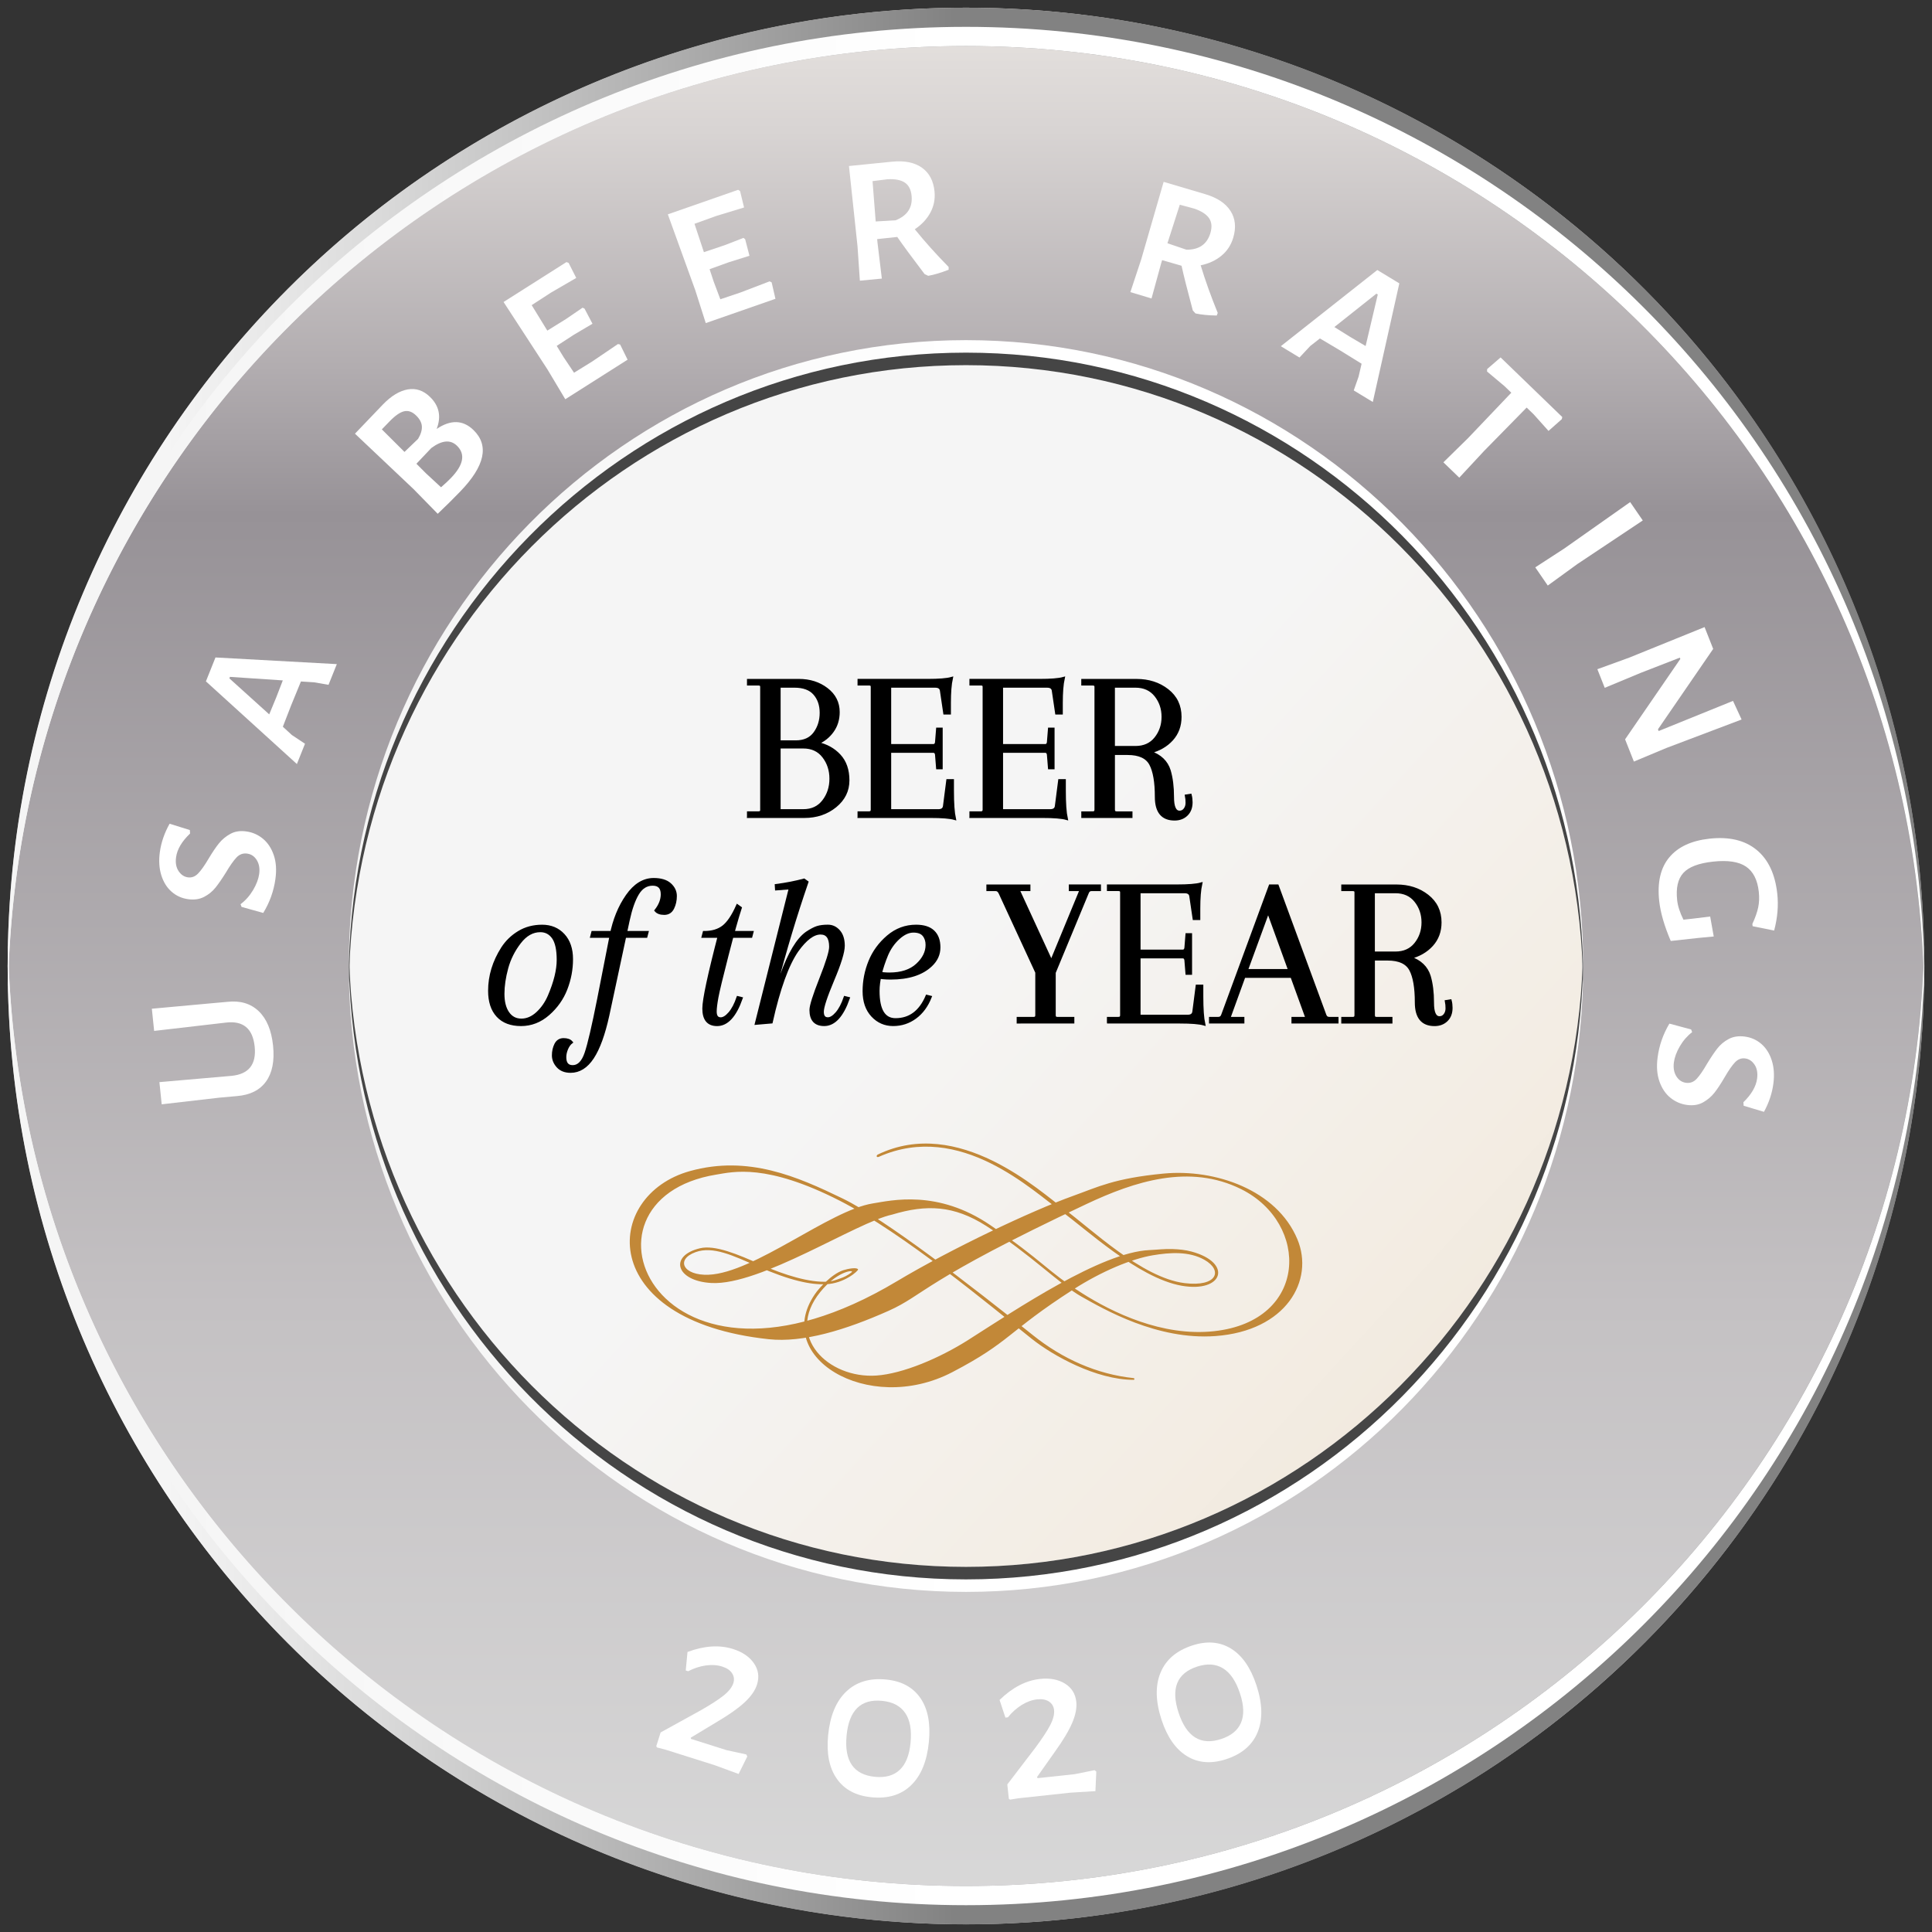 <?xml version="1.0" encoding="utf-8"?>
<!-- Generator: Adobe Illustrator 24.2.3, SVG Export Plug-In . SVG Version: 6.00 Build 0)  -->
<svg version="1.1" id="Capa_1" xmlns="http://www.w3.org/2000/svg" xmlns:xlink="http://www.w3.org/1999/xlink" x="0px" y="0px"
	 viewBox="0 0 112 112.001" style="enable-background:new 0 0 112 112.001;" xml:space="preserve">
<rect x="0" y="0" width="112" height="112.001" fill="#333333" stroke="none"/>
<style type="text/css">
	.st0{fill:url(#SVGID_1_);}
	.st1{fill:url(#SVGID_2_);}
	.st2{fill:url(#SVGID_3_);}
	.st3{fill:url(#SVGID_4_);}
	.st4{fill:url(#SVGID_5_);}
	.st5{fill:#FFFFFF;}
	.st6{fill:url(#SVGID_6_);}
	.st7{fill:url(#SVGID_7_);}
	.st8{fill:#454545;}
	.st9{fill:url(#SVGID_8_);}
	.st10{stroke:#000000;stroke-width:0.157;stroke-miterlimit:10;}
	.st11{fill:#C28838;}
</style>
<g id="Layer_2">
</g>
<g id="Layer_1">
	<g>
		
			<linearGradient id="SVGID_1_" gradientUnits="userSpaceOnUse" x1="56" y1="113.555" x2="56" y2="2.445" gradientTransform="matrix(1 0 0 -1 0 114)">
			<stop  offset="0" style="stop-color:#EDEBE9"/>
			<stop  offset="0" style="stop-color:#E7E3E0"/>
			<stop  offset="0.064" style="stop-color:#D8D4D3"/>
			<stop  offset="0.187" style="stop-color:#B2ADB0"/>
			<stop  offset="0.264" style="stop-color:#979297"/>
			<stop  offset="0.678" style="stop-color:#C4C1C3"/>
			<stop  offset="1" style="stop-color:#D9D9D9"/>
			<stop  offset="1" style="stop-color:#B1B1B1"/>
		</linearGradient>
		<circle class="st0" cx="56" cy="56" r="55.555"/>
		<g>
			<g>
				
					<linearGradient id="SVGID_2_" gradientUnits="userSpaceOnUse" x1="0.445" y1="30.777" x2="111.555" y2="30.777" gradientTransform="matrix(1 0 0 -1 0 114)">
					<stop  offset="0.083" style="stop-color:#F5F5F5"/>
					<stop  offset="0.19" style="stop-color:#DBDBDB"/>
					<stop  offset="0.416" style="stop-color:#9A9A9A"/>
					<stop  offset="0.494" style="stop-color:#828282"/>
				</linearGradient>
				<path class="st1" d="M56,109.334c30.31,0,54.933-24.276,55.527-54.444c0.008,0.371,0.028,0.739,0.028,1.112
					c0,30.682-24.873,55.555-55.555,55.555c-30.682,0-55.555-24.873-55.555-55.555c0-0.373,0.021-0.74,0.028-1.112
					C1.067,85.058,25.691,109.334,56,109.334z"/>
				
					<linearGradient id="SVGID_3_" gradientUnits="userSpaceOnUse" x1="0.445" y1="31.61" x2="111.555" y2="31.61" gradientTransform="matrix(1 0 0 -1 0 114)">
					<stop  offset="0.083" style="stop-color:#F5F5F5"/>
					<stop  offset="0.494" style="stop-color:#FFFFFF"/>
				</linearGradient>
				<path class="st2" d="M56,109.334c30.496,0,55.241-24.574,55.541-54.999c0.002,0.186,0.015,0.37,0.015,0.556
					c0,30.682-24.873,55.555-55.555,55.555c-30.682,0-55.555-24.873-55.555-55.555c0-0.186,0.012-0.37,0.015-0.556
					C0.759,84.76,25.504,109.334,56,109.334z"/>
			</g>
			<g>
				
					<linearGradient id="SVGID_4_" gradientUnits="userSpaceOnUse" x1="0.445" y1="85.221" x2="111.555" y2="85.221" gradientTransform="matrix(1 0 0 -1 0 114)">
					<stop  offset="0.083" style="stop-color:#F5F5F5"/>
					<stop  offset="0.19" style="stop-color:#DBDBDB"/>
					<stop  offset="0.416" style="stop-color:#9A9A9A"/>
					<stop  offset="0.494" style="stop-color:#828282"/>
				</linearGradient>
				<path class="st3" d="M56,2.668c30.31,0,54.933,24.276,55.527,54.444c0.008-0.371,0.028-0.739,0.028-1.112
					c0-30.682-24.873-55.555-55.555-55.555c-30.682,0-55.555,24.873-55.555,55.555c0,0.373,0.021,0.74,0.028,1.112
					C1.067,26.945,25.691,2.668,56,2.668z"/>
				
					<linearGradient id="SVGID_5_" gradientUnits="userSpaceOnUse" x1="0.445" y1="84.388" x2="111.555" y2="84.388" gradientTransform="matrix(1 0 0 -1 0 114)">
					<stop  offset="0.083" style="stop-color:#F5F5F5"/>
					<stop  offset="0.494" style="stop-color:#FFFFFF"/>
				</linearGradient>
				<path class="st4" d="M56,2.668c30.496,0,55.241,24.574,55.541,54.999c0.002-0.186,0.015-0.37,0.015-0.556
					c0-30.683-24.873-55.555-55.555-55.555c-30.682,0-55.555,24.873-55.555,55.555c0,0.186,0.012,0.37,0.015,0.556
					C0.759,27.242,25.504,2.668,56,2.668z"/>
			</g>
		</g>
		<g>
			<path class="st5" d="M13.17,58.079c0.75-0.086,1.357,0.093,1.823,0.536c0.466,0.442,0.744,1.11,0.837,2.003
				c0.091,0.884-0.046,1.577-0.409,2.079s-0.926,0.783-1.688,0.844l-1.022,0.092l-3.337,0.385l-0.133-1.286
				l4.17-0.363c1.008-0.095,1.459-0.659,1.353-1.693c-0.108-1.052-0.666-1.517-1.671-1.395l-4.157,0.482
				l-0.133-1.286l3.385-0.31L13.17,58.079z"/>
			<path class="st5" d="M9.832,47.753l1.174,0.366l0.012,0.203c-0.477,0.454-0.746,0.909-0.81,1.367
				c-0.046,0.325,0.002,0.595,0.143,0.807c0.141,0.213,0.321,0.335,0.541,0.365c0.221,0.031,0.417-0.043,0.59-0.221
				c0.173-0.177,0.377-0.465,0.611-0.862c0.223-0.373,0.424-0.67,0.603-0.892c0.18-0.222,0.4-0.403,0.662-0.547
				c0.262-0.143,0.569-0.19,0.921-0.14c0.361,0.05,0.683,0.191,0.964,0.424s0.49,0.549,0.627,0.949
				c0.138,0.4,0.169,0.864,0.095,1.393c-0.097,0.695-0.332,1.349-0.705,1.96l-1.256-0.351l-0.059-0.156
				c0.291-0.22,0.533-0.493,0.727-0.82c0.194-0.327,0.311-0.636,0.352-0.926c0.045-0.317-0.001-0.586-0.136-0.807
				s-0.321-0.348-0.56-0.381c-0.237-0.033-0.442,0.041-0.616,0.223c-0.174,0.183-0.378,0.473-0.613,0.87
				c-0.22,0.354-0.42,0.645-0.6,0.871c-0.18,0.227-0.402,0.408-0.668,0.546s-0.575,0.182-0.927,0.133
				c-0.37-0.052-0.69-0.197-0.962-0.438c-0.272-0.239-0.469-0.559-0.593-0.957
				c-0.123-0.399-0.15-0.845-0.082-1.338C9.344,48.833,9.533,48.285,9.832,47.753z"/>
			<path class="st5" d="M19.045,39.7l-0.831-0.145l-0.769-0.049l-0.566,1.381l-0.482,1.242l0.524,0.482l0.76,0.505
				l-0.47,1.176l-5.274-4.792l0.554-1.386l7.035,0.386L19.045,39.7z M13.332,39.239l-0.035,0.087l2.31,2.086
				l0.403-0.973l0.384-0.995L13.332,39.239z"/>
			<path class="st5" d="M27.444,24.926c0.926,0.895,0.668,2.088-0.771,3.575c-0.439,0.453-0.871,0.882-1.298,1.284
				l-1.399-1.429l-3.398-3.215l1.621-1.694c0.482-0.498,0.961-0.788,1.438-0.872
				c0.476-0.083,0.905,0.06,1.288,0.432c0.537,0.519,0.666,1.139,0.389,1.859
				C26.126,24.32,26.837,24.339,27.444,24.926z M23.429,23.842c-0.237,0.054-0.52,0.25-0.848,0.589l-0.445,0.46
				l1.313,1.307l0.788-0.757c0.159-0.267,0.232-0.509,0.219-0.725c-0.013-0.217-0.124-0.427-0.335-0.631
				C23.898,23.868,23.667,23.787,23.429,23.842z M26.488,25.837c-0.377-0.364-0.872-0.318-1.487,0.138l-0.861,0.909
				l0.556,0.557l0.871,0.806c0.217-0.185,0.408-0.365,0.575-0.537C26.876,26.949,26.992,26.325,26.488,25.837z"/>
			<path class="st5" d="M35.95,19.973l0.432,0.878l-3.612,2.293l-1.026-1.717l-2.552-3.92l3.646-2.314l0.125,0.047
				l0.442,0.872l-1.465,0.851l-1.118,0.726l0.906,1.477l1.087-0.674l0.958-0.655l0.113,0.054l0.461,0.876
				l-1.079,0.638l-0.994,0.646l0.396,0.648l0.608,0.908l1.054-0.652l1.49-1.01L35.95,19.973z"/>
			<path class="st5" d="M44.733,16.368l0.22,0.954l-4.039,1.408l-0.608-1.905l-1.591-4.399l4.077-1.422l0.111,0.074
				l0.231,0.95l-1.62,0.494L40.26,12.974l0.546,1.645l1.212-0.408l1.082-0.42l0.098,0.079l0.249,0.957l-1.195,0.375
				l-1.116,0.403l0.238,0.722l0.385,1.022l1.175-0.396l1.681-0.643L44.733,16.368z"/>
			<path class="st5" d="M54.992,15.475l0.002,0.161c-0.447,0.176-0.842,0.294-1.185,0.353l-0.21-0.101
				c-0.745-0.982-1.273-1.7-1.584-2.152l-1.166,0.125l0.018,0.185l0.254,2.104l-1.273,0.121l-0.137-1.995
				l-0.496-4.652l2.519-0.253c0.717-0.068,1.288,0.05,1.714,0.352c0.426,0.304,0.668,0.765,0.728,1.384
				c0.041,0.434-0.039,0.838-0.239,1.214c-0.201,0.376-0.503,0.699-0.905,0.97
				C53.617,14.013,54.27,14.741,54.992,15.475z M51.923,12.769c0.679-0.271,0.987-0.741,0.923-1.414
				c-0.034-0.362-0.166-0.62-0.395-0.771c-0.229-0.152-0.56-0.217-0.996-0.193l-0.873,0.109l0.183,2.339
				L51.923,12.769z"/>
			<path class="st5" d="M70.594,18.142l-0.06,0.149c-0.48-0.006-0.891-0.047-1.23-0.121l-0.156-0.173
				c-0.318-1.19-0.536-2.055-0.652-2.591l-1.127-0.326l-0.054,0.179l-0.56,2.044l-1.226-0.369l0.629-1.898
				l1.3-4.494l2.428,0.719c0.69,0.208,1.174,0.533,1.453,0.975c0.28,0.441,0.33,0.96,0.15,1.556
				c-0.126,0.417-0.352,0.761-0.681,1.033s-0.73,0.458-1.204,0.556C69.874,16.268,70.204,17.189,70.594,18.142z
				 M68.777,14.475c0.731,0.008,1.193-0.312,1.389-0.959c0.105-0.349,0.081-0.637-0.073-0.864
				s-0.438-0.412-0.849-0.555l-0.85-0.229l-0.716,2.233L68.777,14.475z"/>
			<path class="st5" d="M78.478,22.633l0.28-0.796l0.175-0.751l-1.269-0.785l-1.147-0.681l-0.562,0.439l-0.623,0.667
				l-1.082-0.656l5.594-4.417l1.276,0.774l-1.537,6.877L78.478,22.633z M79.871,17.073l-0.08-0.049l-2.437,1.935
				l0.894,0.558l0.918,0.542L79.871,17.073z"/>
			<path class="st5" d="M89.769,24.981l-0.864-0.965l-0.403-0.389l-2.464,2.511l-1.443,1.552l-0.92-0.889l1.427-1.4
				l2.51-2.635l-0.394-0.38l-1.013-0.85l0.007-0.142l0.78-0.674l3.574,3.455l-0.026,0.123L89.769,24.981z"/>
			<path class="st5" d="M89.726,33.945l-0.725-1.055l1.677-1.089l3.824-2.694l0.732,1.065l-3.793,2.527L89.726,33.945z"
				/>
			<path class="st5" d="M94.718,44.149l-0.51-1.289l3.202-4.661l-0.029-0.074l-2.261,0.879l-2.092,0.87
				l-0.427-1.079l1.842-0.67l4.373-1.772l0.499,1.265l-3.201,4.661l0.039,0.1l4.311-1.747l0.498,1.079L96.6,43.362
				L94.718,44.149z"/>
			<path class="st5" d="M102.849,53.945l-1.248-0.252l-0.015-0.132c0.167-0.358,0.279-0.677,0.338-0.956
				s0.07-0.582,0.035-0.908c-0.076-0.69-0.323-1.176-0.743-1.461c-0.421-0.284-1.059-0.38-1.915-0.286
				c-0.831,0.091-1.403,0.31-1.718,0.657c-0.315,0.348-0.435,0.874-0.356,1.581
				c0.036,0.336,0.158,0.711,0.364,1.127l0.557-0.061l0.992-0.122l0.207,1.157l-0.876,0.083l-1.616,0.177
				c-0.372-0.871-0.596-1.643-0.669-2.313c-0.118-1.077,0.075-1.921,0.581-2.53
				c0.505-0.609,1.283-0.972,2.334-1.087c1.14-0.125,2.048,0.091,2.726,0.646s1.079,1.403,1.203,2.543
				C103.106,52.495,103.045,53.208,102.849,53.945z"/>
			<path class="st5" d="M102.259,64.454l-1.178-0.353l-0.014-0.203c0.471-0.459,0.736-0.918,0.795-1.376
				c0.042-0.326-0.009-0.595-0.151-0.806c-0.144-0.211-0.325-0.33-0.545-0.358
				c-0.221-0.028-0.416,0.047-0.587,0.227s-0.372,0.47-0.603,0.87c-0.219,0.375-0.416,0.674-0.593,0.897
				s-0.395,0.408-0.655,0.554c-0.261,0.145-0.567,0.196-0.92,0.15c-0.361-0.046-0.684-0.185-0.968-0.413
				c-0.284-0.23-0.497-0.544-0.638-0.942c-0.142-0.399-0.179-0.862-0.11-1.392
				c0.09-0.696,0.317-1.352,0.684-1.968l1.26,0.337l0.06,0.155c-0.288,0.223-0.527,0.499-0.718,0.828
				s-0.304,0.64-0.342,0.931c-0.041,0.317,0.008,0.585,0.145,0.805c0.137,0.219,0.325,0.344,0.562,0.375
				c0.238,0.03,0.443-0.047,0.614-0.231c0.172-0.184,0.373-0.476,0.604-0.876c0.216-0.357,0.413-0.65,0.59-0.878
				c0.178-0.229,0.398-0.413,0.662-0.554c0.265-0.141,0.573-0.188,0.926-0.143
				c0.37,0.048,0.692,0.19,0.967,0.427c0.273,0.236,0.475,0.554,0.603,0.951
				c0.128,0.397,0.16,0.842,0.097,1.336C102.735,63.368,102.552,63.918,102.259,64.454z"/>
		</g>
		
			<linearGradient id="SVGID_6_" gradientUnits="userSpaceOnUse" x1="-6823.122" y1="-171.004" x2="-6820.288" y2="-168.401" gradientTransform="matrix(18.974 0 0 18.974 129489.875 3274.74)">
			<stop  offset="0.083" style="stop-color:#F5F5F5"/>
			<stop  offset="0.494" style="stop-color:#F5F5F5"/>
			<stop  offset="0.897" style="stop-color:#F3EDE4"/>
			<stop  offset="1" style="stop-color:#F2EADF"/>
		</linearGradient>
		<circle class="st6" cx="56" cy="55.87" r="35.711"/>
		<g>
			<g>
				
					<linearGradient id="SVGID_7_" gradientUnits="userSpaceOnUse" x1="20.218" y1="40.221" x2="91.781" y2="40.221" gradientTransform="matrix(1 0 0 -1 0 114)">
					<stop  offset="0.083" style="stop-color:#F5F5F5"/>
					<stop  offset="0.494" style="stop-color:#FFFFFF"/>
				</linearGradient>
				<path class="st7" d="M56,90.833c19.522,0,35.381-15.855,35.763-35.558c0.005,0.242,0.018,0.483,0.018,0.726
					c0,20.039-16.02,36.283-35.782,36.283c-19.761,0-35.782-16.244-35.782-36.283c0-0.243,0.013-0.483,0.018-0.726
					C20.619,74.978,36.479,90.833,56,90.833z"/>
				<path class="st8" d="M56,90.833c19.641,0,35.579-16.049,35.772-35.92c0.001,0.121,0.009,0.241,0.009,0.363
					c0,20.039-16.02,36.283-35.782,36.283c-19.761,0-35.782-16.244-35.782-36.283c0-0.121,0.008-0.242,0.009-0.363
					C20.421,74.783,36.359,90.833,56,90.833z"/>
			</g>
			<g>
				
					<linearGradient id="SVGID_8_" gradientUnits="userSpaceOnUse" x1="20.218" y1="75.778" x2="91.781" y2="75.778" gradientTransform="matrix(1 0 0 -1 0 114)">
					<stop  offset="0.083" style="stop-color:#F5F5F5"/>
					<stop  offset="0.494" style="stop-color:#FFFFFF"/>
				</linearGradient>
				<path class="st9" d="M56,21.169c19.522,0,35.381,15.855,35.763,35.558c0.005-0.242,0.018-0.482,0.018-0.726
					c0-20.039-16.02-36.283-35.782-36.283c-19.761,0-35.782,16.244-35.782,36.283c0,0.243,0.013,0.483,0.018,0.726
					C20.619,37.024,36.479,21.169,56,21.169z"/>
				<path class="st8" d="M56,21.169c19.641,0,35.579,16.049,35.772,35.92c0.001-0.121,0.009-0.241,0.009-0.363
					c0-20.039-16.02-36.283-35.782-36.283c-19.761,0-35.782,16.244-35.782,36.283c0,0.121,0.008,0.241,0.009,0.363
					C20.421,37.219,36.359,21.169,56,21.169z"/>
			</g>
		</g>
		<g>
			<g>
				<path class="st10" d="M43.382,47.338v-0.226h0.589c0.117,0,0.176-0.051,0.176-0.15v-7.149
					c0-0.101-0.059-0.151-0.176-0.151h-0.589v-0.226h2.935c0.627,0,1.164,0.172,1.612,0.515
					c0.447,0.343,0.671,0.786,0.671,1.329c0,0.419-0.111,0.784-0.333,1.098s-0.516,0.55-0.884,0.709
					c0.526,0.117,0.955,0.355,1.285,0.715c0.331,0.359,0.496,0.839,0.496,1.437s-0.247,1.097-0.74,1.498
					s-1.092,0.603-1.794,0.603h-3.248V47.338z M46.053,39.787h-0.878v3.211h0.953c0.494,0,0.861-0.167,1.105-0.502
					c0.242-0.334,0.363-0.726,0.363-1.173s-0.125-0.815-0.376-1.103S46.581,39.787,46.053,39.787z M46.568,43.312
					h-1.393v3.675h1.393c0.502,0,0.893-0.184,1.173-0.552c0.28-0.367,0.42-0.798,0.42-1.292
					c0-0.493-0.14-0.922-0.42-1.285C47.46,43.493,47.07,43.312,46.568,43.312z"/>
				<path class="st10" d="M49.791,47.338v-0.226h0.589c0.117,0,0.176-0.059,0.176-0.176v-7.124
					c0-0.101-0.059-0.151-0.176-0.151h-0.589v-0.226h3.976c0.66,0,1.125-0.037,1.393-0.112
					c-0.075,0.343-0.113,0.819-0.113,1.43v0.59h-0.288l-0.189-1.28c-0.017-0.184-0.134-0.275-0.351-0.275
					h-2.635v3.424h2.522c0.101,0,0.158-0.059,0.176-0.176l0.062-0.777h0.226v2.258h-0.226l-0.062-0.777
					c-0.018-0.117-0.075-0.176-0.176-0.176h-2.522v3.424h2.81c0.218,0,0.335-0.092,0.352-0.275l0.189-1.468h0.288
					v0.59c0,0.735,0.038,1.275,0.113,1.618c-0.268-0.075-0.732-0.113-1.393-0.113h-4.151V47.338z"/>
				<path class="st10" d="M56.277,47.338v-0.226h0.589c0.117,0,0.176-0.059,0.176-0.176v-7.124
					c0-0.101-0.059-0.151-0.176-0.151h-0.589v-0.226h3.976c0.66,0,1.125-0.037,1.393-0.112
					c-0.075,0.343-0.113,0.819-0.113,1.43v0.59h-0.288l-0.189-1.28c-0.017-0.184-0.134-0.275-0.351-0.275
					h-2.635v3.424h2.522c0.101,0,0.158-0.059,0.176-0.176l0.062-0.777h0.226v2.258h-0.226l-0.062-0.777
					c-0.018-0.117-0.075-0.176-0.176-0.176h-2.522v3.424h2.81c0.218,0,0.335-0.092,0.352-0.275l0.189-1.468h0.288
					v0.59c0,0.735,0.038,1.275,0.113,1.618c-0.268-0.075-0.732-0.113-1.393-0.113h-4.151V47.338z"/>
				<path class="st10" d="M68.38,47.074c0.125,0,0.228-0.052,0.307-0.156c0.08-0.104,0.119-0.231,0.119-0.377
					c0-0.145-0.012-0.282-0.037-0.407l0.238-0.038c0.033,0.126,0.05,0.264,0.05,0.414
					c0,0.302-0.09,0.54-0.27,0.715c-0.18,0.176-0.412,0.264-0.696,0.264c-0.711,0-1.065-0.431-1.065-1.292
					s-0.109-1.494-0.326-1.9c-0.218-0.405-0.661-0.608-1.33-0.608h-0.815v3.249c0,0.117,0.059,0.176,0.176,0.176
					h0.841v0.226h-2.81v-0.226H63.35c0.117,0,0.176-0.059,0.176-0.176v-7.124c0-0.101-0.059-0.151-0.176-0.151
					h-0.589v-0.226h3.123c0.702,0,1.3,0.192,1.793,0.577c0.494,0.385,0.74,0.899,0.74,1.543
					c0,0.519-0.161,0.955-0.482,1.31c-0.322,0.355-0.746,0.601-1.273,0.733c0.594,0.201,0.97,0.56,1.129,1.079
					c0.125,0.427,0.189,0.933,0.189,1.518C67.979,46.782,68.113,47.074,68.38,47.074z M65.822,39.787h-1.268v3.537
					h1.268c0.501,0,0.892-0.176,1.172-0.527c0.28-0.351,0.421-0.765,0.421-1.241s-0.141-0.891-0.421-1.242
					C66.713,39.963,66.323,39.787,65.822,39.787z"/>
				<path class="st10" d="M28.374,57.436c0-0.861,0.251-1.685,0.752-2.472c0.243-0.376,0.56-0.684,0.954-0.922
					c0.393-0.238,0.842-0.357,1.348-0.357s0.918,0.172,1.235,0.515c0.318,0.343,0.477,0.81,0.477,1.404
					s-0.109,1.171-0.326,1.731c-0.218,0.56-0.56,1.045-1.029,1.455c-0.468,0.409-0.995,0.614-1.58,0.614
					s-1.037-0.171-1.355-0.514C28.533,58.548,28.374,58.063,28.374,57.436z M31.322,53.961
					c-0.451,0-0.851,0.226-1.197,0.677c-0.348,0.452-0.595,0.945-0.74,1.48c-0.146,0.535-0.22,1.035-0.22,1.499
					s0.094,0.832,0.282,1.103s0.447,0.408,0.777,0.408s0.64-0.134,0.929-0.401
					c0.288-0.268,0.516-0.599,0.684-0.991c0.343-0.803,0.514-1.499,0.514-2.089c0-0.589-0.092-1.018-0.275-1.285
					C31.89,54.095,31.639,53.961,31.322,53.961z"/>
				<path class="st10" d="M36.426,53.346l-1.179,5.507c-0.242,1.103-0.539,1.923-0.891,2.458s-0.777,0.803-1.279,0.803
					c-0.317,0-0.565-0.096-0.74-0.288s-0.264-0.407-0.264-0.645s0.049-0.452,0.144-0.64
					c0.097-0.189,0.249-0.282,0.458-0.282s0.359,0.054,0.451,0.163c-0.108,0.083-0.198,0.208-0.27,0.376
					c-0.07,0.167-0.106,0.33-0.106,0.489c0,0.359,0.15,0.539,0.451,0.539c0.335,0,0.59-0.259,0.766-0.777
					s0.418-1.56,0.728-3.123l0.728-3.713c0.176-0.887,0.484-1.647,0.928-2.283s0.958-0.953,1.543-0.953
					c0.418,0,0.734,0.096,0.947,0.288s0.319,0.419,0.319,0.678s-0.052,0.493-0.156,0.702s-0.27,0.314-0.495,0.314
					c-0.227,0-0.39-0.059-0.489-0.176c0.242-0.309,0.363-0.622,0.363-0.94c0-0.385-0.182-0.577-0.546-0.577
					c-0.363,0-0.654,0.183-0.871,0.546C36.748,52.173,36.569,52.686,36.426,53.346z M34.294,54.287l0.062-0.238
					h3.161l-0.062,0.238H34.294z"/>
				<path class="st10" d="M40.754,54.287l0.062-0.238h2.784l-0.062,0.238H40.754z M42.748,52.506l0.176,0.125
					c-0.192,0.586-0.45,1.506-0.771,2.76c-0.322,1.254-0.517,2.063-0.584,2.427
					c-0.066,0.364-0.1,0.638-0.1,0.822c0,0.275,0.104,0.413,0.314,0.413c0.158,0,0.33-0.106,0.514-0.319
					c0.185-0.213,0.343-0.517,0.477-0.909l0.201,0.05c-0.359,1.02-0.828,1.53-1.405,1.53
					c-0.519,0-0.777-0.314-0.777-0.94c0-0.519,0.31-1.965,0.929-4.34l-0.903-0.075c0.46,0,0.832-0.111,1.116-0.333
					C42.217,53.495,42.489,53.091,42.748,52.506z"/>
				<path class="st10" d="M44.717,59.254l-0.878,0.075l1.97-7.852l-0.803,0.062l-0.013-0.213
					c0.577-0.076,1.116-0.181,1.618-0.315l0.176,0.126c-0.678,1.974-1.275,3.959-1.794,5.958h0.101l0.2-0.552
					c0.452-1.263,0.94-2.082,1.468-2.459c0.251-0.167,0.458-0.275,0.621-0.326c0.163-0.05,0.367-0.075,0.614-0.075
					s0.458,0.101,0.634,0.301c0.176,0.201,0.263,0.481,0.263,0.841s-0.202,1.02-0.608,1.981
					c-0.405,0.962-0.607,1.577-0.607,1.844c0,0.269,0.104,0.401,0.314,0.401c0.158,0,0.33-0.106,0.514-0.319
					s0.343-0.517,0.477-0.909l0.201,0.05c-0.359,1.02-0.828,1.53-1.405,1.53c-0.519,0-0.777-0.284-0.777-0.853
					c0-0.243,0.19-0.845,0.57-1.807c0.381-0.961,0.571-1.58,0.571-1.856c0-0.526-0.192-0.79-0.577-0.79
					c-0.418,0-0.87,0.339-1.355,1.016C45.65,55.926,45.152,57.306,44.717,59.254z"/>
				<path class="st10" d="M54.106,54.005c0.222,0.213,0.333,0.519,0.333,0.915c0,0.398-0.155,0.742-0.465,1.035
					c-0.526,0.502-1.309,0.753-2.345,0.753c-0.31,0-0.577-0.025-0.803-0.075v-0.238
					c0.292,0.041,0.534,0.062,0.728,0.062c0.693,0,1.23-0.176,1.611-0.527c0.381-0.351,0.57-0.735,0.57-1.153
					c0-0.227-0.06-0.414-0.182-0.565s-0.322-0.227-0.602-0.227c-0.28,0-0.565,0.13-0.854,0.39
					c-0.288,0.259-0.517,0.581-0.684,0.966c-0.334,0.81-0.502,1.514-0.502,2.106c0,1.105,0.335,1.656,1.004,1.656
					c0.828,0,1.434-0.452,1.818-1.355l0.201,0.05c-0.201,0.51-0.491,0.905-0.872,1.185
					c-0.38,0.28-0.809,0.42-1.285,0.42s-0.878-0.176-1.204-0.526c-0.326-0.352-0.489-0.824-0.489-1.418
					s0.112-1.168,0.339-1.725c0.226-0.556,0.576-1.036,1.053-1.442c0.477-0.405,1.02-0.608,1.631-0.608
					C53.552,53.685,53.884,53.791,54.106,54.005z"/>
				<path class="st10" d="M62.039,51.352h1.706v0.226h-0.465c-0.117,0-0.196,0.059-0.238,0.176l-1.919,4.629v2.471
					c0,0.117,0.059,0.176,0.176,0.176h0.903v0.226H59.016v-0.226h0.903c0.117,0,0.176-0.059,0.176-0.176v-2.483
					l-2.133-4.616c-0.059-0.117-0.138-0.176-0.238-0.176h-0.464v-0.226h2.396v0.226h-0.627l1.919,4.165l1.719-4.165
					h-0.627v-0.226H62.039z"/>
				<path class="st10" d="M64.248,59.254v-0.226h0.589c0.117,0,0.176-0.059,0.176-0.176v-7.124
					c0-0.101-0.059-0.151-0.176-0.151h-0.589v-0.226h3.976c0.66,0,1.125-0.037,1.393-0.112
					c-0.075,0.343-0.113,0.819-0.113,1.43v0.59h-0.288l-0.189-1.28c-0.017-0.184-0.134-0.275-0.351-0.275
					h-2.635v3.424h2.522c0.101,0,0.158-0.059,0.176-0.176l0.062-0.777h0.226v2.258h-0.226l-0.062-0.777
					c-0.018-0.117-0.075-0.176-0.176-0.176h-2.522v3.424H68.85c0.218,0,0.335-0.092,0.352-0.275l0.189-1.468h0.288
					v0.59c0,0.735,0.038,1.275,0.113,1.618c-0.268-0.075-0.732-0.113-1.393-0.113h-4.151V59.254z"/>
				<path class="st10" d="M77.517,59.254h-2.571v-0.226h0.815l-0.878-2.421h-2.76l-0.878,2.421h0.815v0.226h-1.894
					v-0.226h0.464c0.117,0,0.196-0.059,0.238-0.176l2.76-7.501h0.426l2.76,7.501
					c0.042,0.117,0.121,0.176,0.238,0.176h0.464L77.517,59.254L77.517,59.254z M73.516,52.832l-1.254,3.424h2.496
					L73.516,52.832z"/>
				<path class="st10" d="M83.451,58.99c0.125,0,0.228-0.052,0.307-0.156c0.08-0.104,0.119-0.231,0.119-0.377
					c0-0.145-0.012-0.282-0.037-0.407l0.238-0.038c0.033,0.126,0.05,0.264,0.05,0.414
					c0,0.302-0.09,0.54-0.27,0.715c-0.18,0.176-0.412,0.264-0.696,0.264c-0.711,0-1.065-0.431-1.065-1.292
					s-0.109-1.494-0.326-1.9c-0.218-0.405-0.661-0.608-1.33-0.608h-0.815v3.249c0,0.117,0.059,0.176,0.176,0.176
					h0.841v0.226h-2.81v-0.226h0.589c0.117,0,0.176-0.059,0.176-0.176v-7.124c0-0.101-0.059-0.151-0.176-0.151
					h-0.589v-0.226h3.123c0.702,0,1.3,0.192,1.793,0.577c0.494,0.385,0.74,0.899,0.74,1.543
					c0,0.519-0.161,0.955-0.482,1.31c-0.322,0.355-0.746,0.601-1.273,0.733c0.594,0.201,0.97,0.56,1.129,1.079
					c0.125,0.427,0.189,0.933,0.189,1.518C83.049,58.699,83.183,58.99,83.451,58.99z M80.892,51.703h-1.268v3.537
					h1.268c0.501,0,0.892-0.176,1.172-0.527c0.28-0.351,0.421-0.765,0.421-1.241s-0.141-0.891-0.421-1.242
					C81.784,51.879,81.393,51.703,80.892,51.703z"/>
			</g>
		</g>
		<g>
			<g>
				<path class="st11" d="M62.21,74.758c1.635-1.051,3.374-1.78,4.619-1.988c0.991-0.166,2.097-0.242,2.989,0.261
					c1.095,0.618,0.743,1.585-1.143,1.353c-2.491-0.307-5.424-3.156-6.984-4.293
					c-1.382-1.007-6.117-5.428-10.809-3.159c-0.096,0.054-0.082,0.195,0.072,0.127
					c4.734-2.101,8.948,2.027,10.568,3.16c1.354,0.947,4.42,3.862,6.974,4.315
					c2.418,0.429,2.982-1.33,0.579-1.98c-0.359-0.097-0.713-0.13-1.092-0.145
					c-0.467-0.018-0.9,0.039-1.358,0.06c-2.793,0.126-7.689,3.424-10.481,5.2
					c-1.663,1.058-3.806,1.968-5.34,2.073c-2.782,0.19-5.337-2.268-3.257-4.837
					c0.935-1.155,1.803-1.272,1.844-1.195c0.025,0.046-0.327,0.268-0.523,0.342
					c-0.437,0.166-0.637,0.231-0.887,0.247c-1.029,0.065-2.485-0.371-3.88-0.992
					c-1.333-0.594-2.65-1.152-3.523-0.944c-1.817,0.434-1.396,1.903,0.662,2.014
					c2.856,0.154,8.414-3.526,10.477-3.965c1.988-0.598,3.577-0.543,5.453,0.655
					c2.556,1.633,4.277,3.399,5.52,4.097c1.293,0.726,4.389,2.537,7.772,2.289
					c4.099-0.3,5.747-3.228,4.746-5.617c-1.199-2.861-4.768-4.084-7.747-3.803
					c-2.876,0.272-3.844,0.79-5.229,1.285c-2.452,0.877-7.131,3.099-10.237,4.957
					c-13.882,8.307-19.453-4.725-10.469-6.183c0.979-0.159,2.892-0.661,7.156,1.515
					c3.715,1.897,8.757,6.113,11.124,8.001c1.233,0.984,3.743,2.378,5.902,2.383
					c0.079,0,0.069-0.095,0.004-0.102c-2.132-0.219-4.137-1.133-5.799-2.461
					c-3.635-2.906-8.593-6.755-11.09-7.962c-2.585-1.249-5.445-2.515-8.823-1.579
					c-5.056,1.401-5.49,8.671,4.56,9.748c1.99,0.213,4.429-0.522,6.95-1.645
					c2.076-0.925,2-1.736,11.494-6.2c2.748-1.292,5.948-2.35,8.951-0.852c3.969,1.98,3.908,7.634-1.57,8.232
					c-3.014,0.329-5.916-1.096-7.669-2.209c-2.066-1.312-2.197-1.816-5.3-3.934
					c-3.067-2.093-5.758-1.432-6.82-1.263c-2.515,0.4-6.856,4.024-9.517,4.134
					c-1.471,0.061-1.939-0.884-0.752-1.312c1.006-0.362,2.176,0.205,3.573,0.819
					c1.934,0.851,3.104,1.074,3.96,1.045c1.096-0.037,1.909-0.792,1.883-0.858c-0.054-0.139-0.576-0.048-0.861,0.045
					c-0.707,0.231-1.441,1.114-1.527,1.229c-2.803,3.732,2.955,7.238,7.852,4.679
					C58.611,77.769,58.378,77.221,62.21,74.758z"/>
			</g>
		</g>
		<g>
			<path class="st5" d="M43.703,96.417c0.263,0.377,0.323,0.79,0.182,1.239c-0.107,0.339-0.343,0.679-0.707,1.02
				c-0.364,0.341-0.895,0.718-1.595,1.131l-1.536,0.926l0.005,0.071l2.071,0.655l1.138,0.248l0.06,0.116
				l-0.502,1.016l-1.378-0.506l-2.872-0.907l-0.478-0.123l-0.047-0.071l0.253-0.801l2.319-1.279
				c0.59-0.335,1.035-0.623,1.335-0.863c0.3-0.241,0.487-0.48,0.562-0.717c0.065-0.204,0.04-0.394-0.072-0.568
				c-0.112-0.176-0.304-0.306-0.575-0.392c-0.288-0.091-0.606-0.112-0.951-0.064
				c-0.347,0.05-0.686,0.161-1.022,0.335l-0.14-0.045l0.102-1.072c0.972-0.363,1.853-0.42,2.64-0.171
				C43.038,95.766,43.441,96.041,43.703,96.417z"/>
			<path class="st5" d="M53.353,98.433c0.435,0.627,0.6,1.476,0.495,2.546c-0.108,1.114-0.451,1.951-1.028,2.511
				s-1.343,0.793-2.298,0.699c-0.902-0.088-1.572-0.445-2.011-1.073c-0.44-0.627-0.606-1.467-0.504-2.519
				c0.109-1.123,0.457-1.966,1.043-2.529s1.357-0.798,2.312-0.705C52.255,97.449,52.919,97.807,53.353,98.433z
				 M49.078,100.607c-0.144,1.477,0.402,2.275,1.641,2.397c0.61,0.06,1.09-0.074,1.438-0.402
				c0.349-0.327,0.558-0.85,0.628-1.565c0.073-0.752-0.031-1.331-0.312-1.737
				c-0.281-0.407-0.728-0.641-1.338-0.7C49.906,98.478,49.219,99.148,49.078,100.607z"/>
			<path class="st5" d="M61.73,97.596c0.393,0.239,0.613,0.593,0.664,1.06c0.038,0.353-0.041,0.76-0.237,1.219
				s-0.531,1.019-1.005,1.677l-1.035,1.466l0.034,0.064l2.159-0.233l1.142-0.231l0.102,0.083l-0.052,1.132
				l-1.465,0.091l-2.994,0.323l-0.487,0.079l-0.072-0.046l-0.09-0.834l1.609-2.104
				c0.405-0.544,0.697-0.986,0.875-1.327c0.178-0.342,0.253-0.636,0.227-0.883
				c-0.022-0.212-0.121-0.376-0.294-0.491c-0.174-0.115-0.401-0.157-0.685-0.127
				c-0.3,0.032-0.599,0.141-0.896,0.324c-0.297,0.185-0.565,0.423-0.801,0.717l-0.145,0.016l-0.338-1.022
				c0.743-0.724,1.526-1.13,2.348-1.219C60.859,97.267,61.337,97.356,61.73,97.596z"/>
			<path class="st5" d="M71.363,95.571c0.65,0.4,1.142,1.111,1.477,2.133c0.348,1.063,0.37,1.968,0.067,2.712
				c-0.304,0.744-0.911,1.266-1.823,1.565c-0.861,0.282-1.619,0.224-2.272-0.175
				c-0.654-0.398-1.145-1.1-1.475-2.104c-0.351-1.072-0.371-1.984-0.06-2.735
				c0.31-0.752,0.922-1.276,1.834-1.575C69.962,95.111,70.713,95.172,71.363,95.571z M68.321,99.28
				c0.462,1.411,1.283,1.922,2.466,1.535c0.583-0.19,0.968-0.506,1.155-0.946c0.189-0.44,0.17-1.002-0.054-1.685
				c-0.234-0.718-0.562-1.206-0.984-1.466c-0.421-0.26-0.924-0.294-1.506-0.103
				C68.224,96.999,67.865,97.888,68.321,99.28z"/>
		</g>
	</g>
</g>
</svg>
